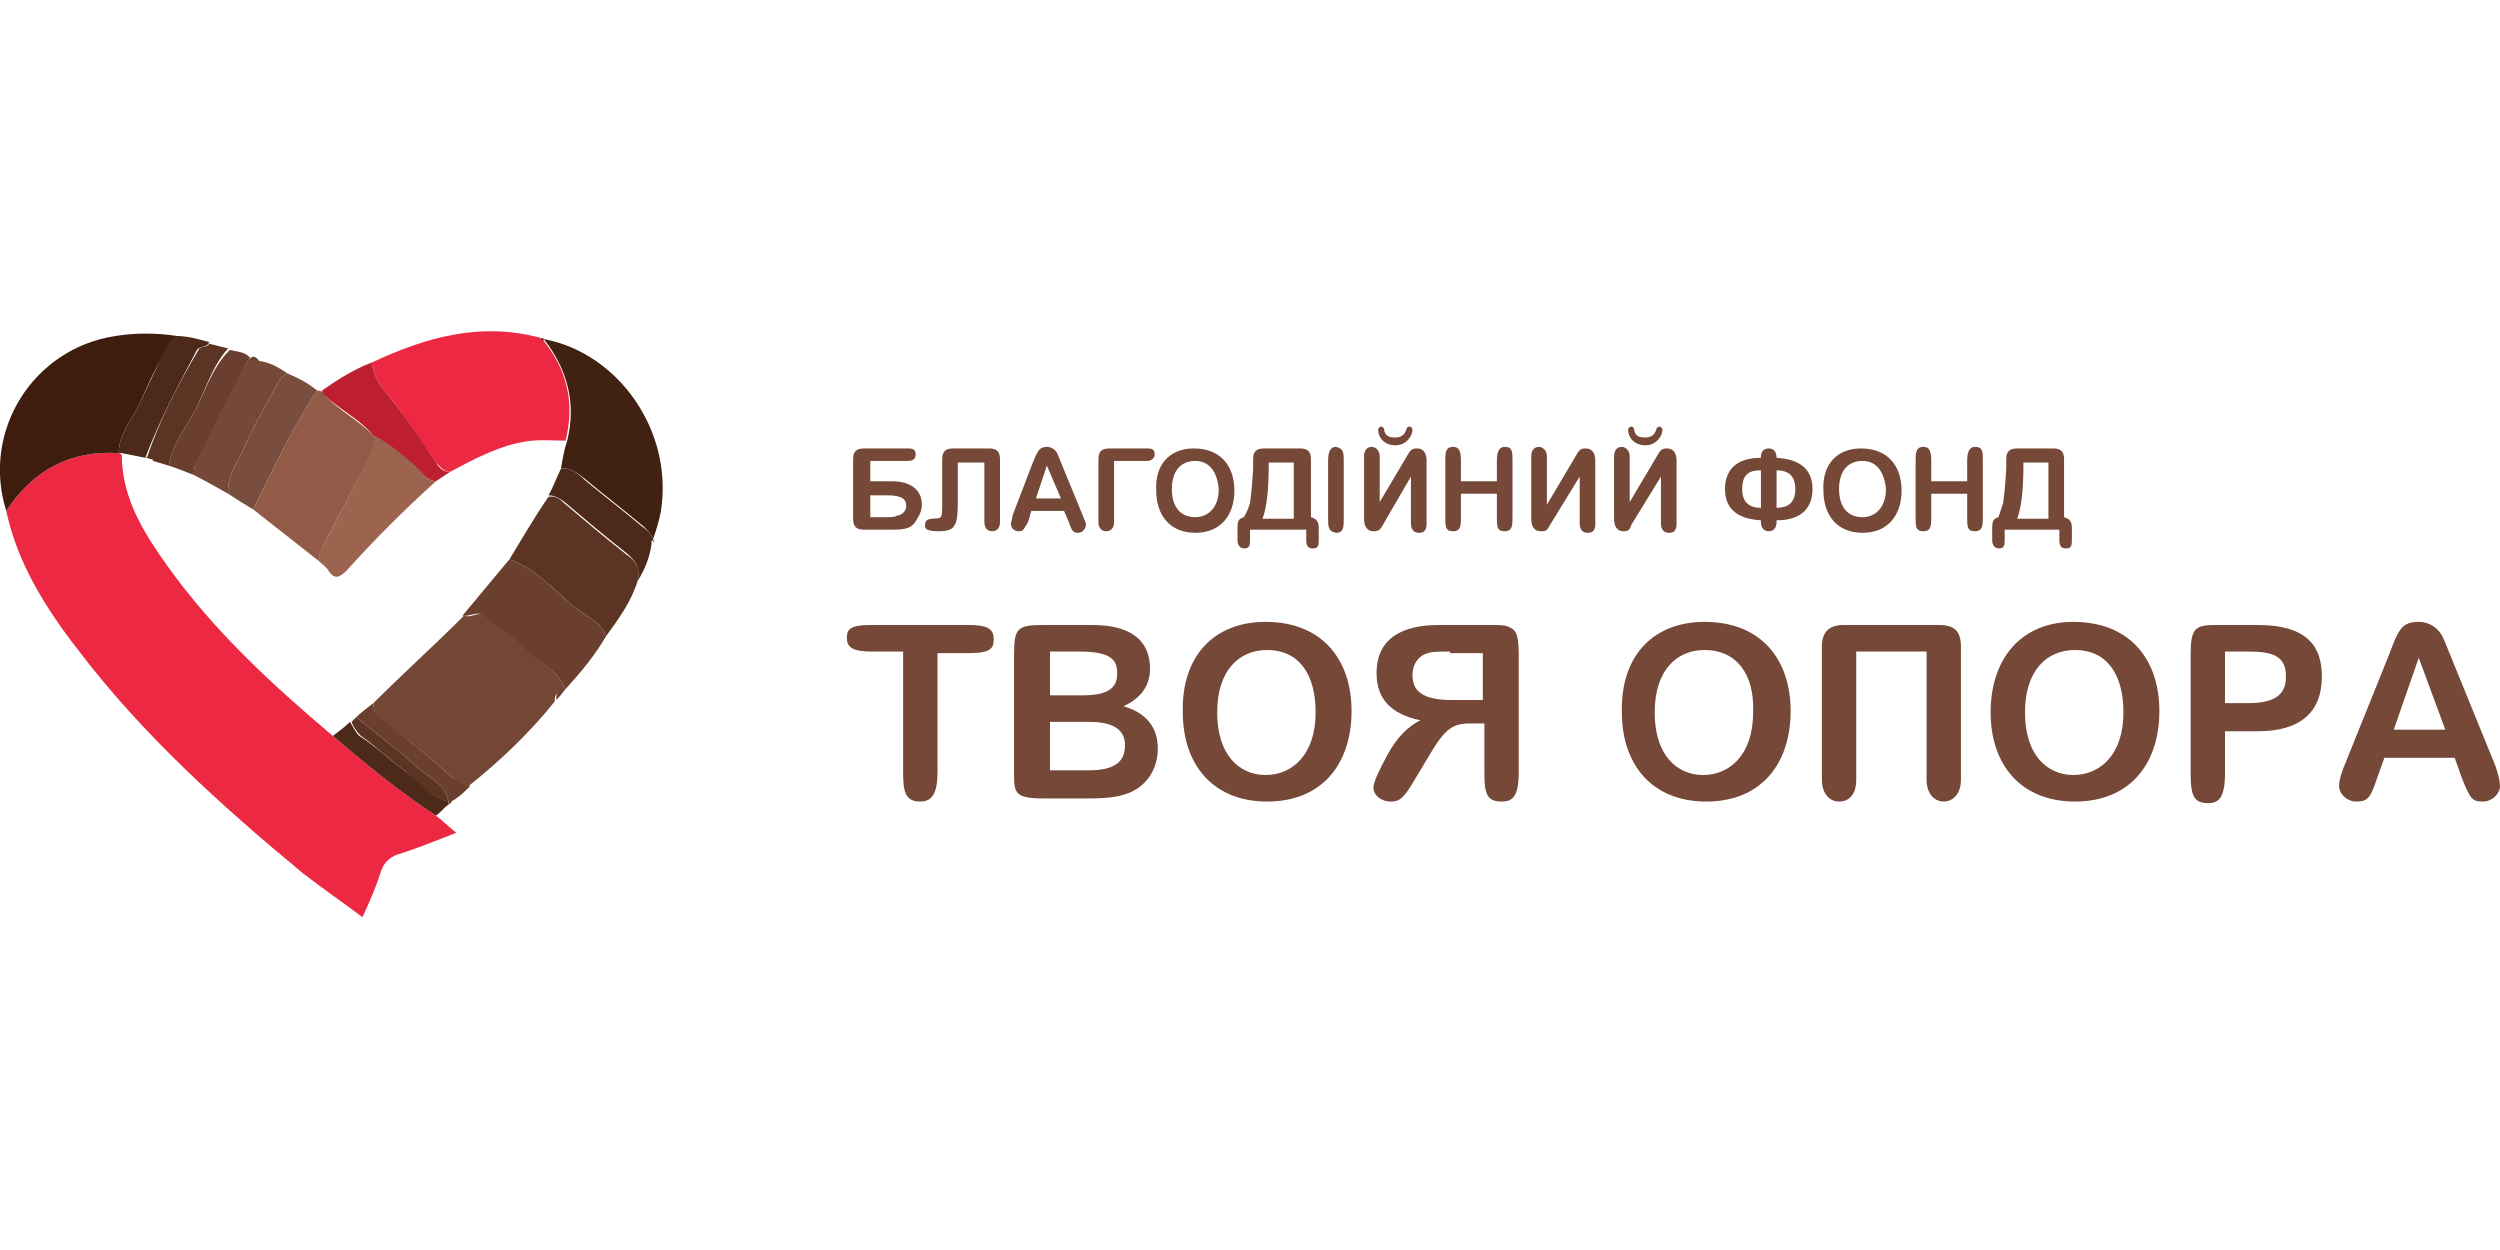 <?xml version="1.0" encoding="UTF-8"?>
<!-- Generator: Adobe Illustrator 24.3.0, SVG Export Plug-In . SVG Version: 6.00 Build 0)  -->
<svg xmlns="http://www.w3.org/2000/svg" xmlns:xlink="http://www.w3.org/1999/xlink" version="1.1" id="Layer_1" x="0px" y="0px" viewBox="0 0 16 8" style="enable-background:new 0 0 16 8;" xml:space="preserve">
<style type="text/css">
	.st0{fill:#EC2843;}
	.st1{fill:#734636;}
	.st2{fill:#3E1D0F;}
	.st3{fill:#402112;}
	.st4{fill:#925B47;}
	.st5{fill:#5C3424;}
	.st6{fill:#6B3F2F;}
	.st7{fill:#754838;}
	.st8{fill:#7A4E3F;}
	.st9{fill:#BD1F2F;}
	.st10{fill:#4D2919;}
	.st11{fill:#9C634E;}
</style>
<g>
	<path class="st0" d="M2.79,5.22c0.04,0.03,0.08,0.07,0.13,0.11c-0.13,0.05-0.25,0.1-0.38,0.14c-0.05,0.02-0.08,0.05-0.1,0.1   c-0.03,0.1-0.07,0.19-0.12,0.3C2.2,5.78,2.07,5.69,1.94,5.59C1.42,5.16,0.91,4.7,0.5,4.16C0.29,3.89,0.11,3.6,0.04,3.27   C0.21,3.01,0.45,2.88,0.76,2.9c0.01,0,0.01,0.01,0.02,0.01c0,0.01,0,0.02,0,0.03C0.79,3.2,0.92,3.41,1.07,3.62   c0.3,0.42,0.67,0.76,1.06,1.09C2.34,4.89,2.56,5.07,2.79,5.22z"></path>
	<path class="st0" d="M2.38,2.32c0.34-0.16,0.69-0.26,1.07-0.16c0.01,0,0.01,0.01,0.02,0.01c0,0,0,0,0,0   c0.16,0.19,0.21,0.41,0.15,0.65c-0.09,0-0.19-0.01-0.28,0.01C3.18,2.86,3.03,2.94,2.88,3.02c-0.04,0-0.06-0.03-0.09-0.06   C2.7,2.83,2.61,2.69,2.51,2.56C2.45,2.49,2.39,2.42,2.38,2.32z"></path>
	<path class="st1" d="M3.62,4.41C3.61,4.42,3.61,4.42,3.6,4.43c-0.04,0-0.05,0.02-0.05,0.06c-0.16,0.2-0.35,0.38-0.55,0.54   C2.97,5.04,2.93,5.01,2.9,4.98C2.75,4.85,2.6,4.72,2.43,4.6C2.4,4.58,2.39,4.54,2.39,4.5c0.19-0.19,0.39-0.37,0.58-0.56   c0.05,0.02,0.1-0.04,0.15,0.01c0.08,0.07,0.18,0.12,0.25,0.2C3.44,4.24,3.57,4.29,3.62,4.41z"></path>
	<path class="st2" d="M0.76,2.9C0.45,2.88,0.21,3.01,0.04,3.27c-0.16-0.51,0.17-1.04,0.7-1.12c0.13-0.02,0.26-0.02,0.39,0   c-0.03,0.03-0.05,0.06-0.07,0.1C0.99,2.36,0.94,2.48,0.89,2.59C0.84,2.69,0.76,2.78,0.76,2.9z"></path>
	<path class="st3" d="M3.63,2.82c0.06-0.24,0-0.46-0.15-0.65c0.48,0.09,0.83,0.59,0.75,1.1C4.22,3.33,4.2,3.39,4.18,3.45   C4.17,3.42,4.14,3.39,4.12,3.37c-0.12-0.1-0.25-0.2-0.37-0.3C3.7,3.03,3.65,2.99,3.59,3C3.6,2.94,3.61,2.88,3.63,2.82z"></path>
	<path class="st4" d="M2.03,2.5c0.01,0,0.02,0,0.04,0.01c0.01,0.03,0.03,0.04,0.05,0.06c0.09,0.08,0.2,0.14,0.28,0.23   c0,0.04-0.01,0.08-0.03,0.12C2.27,3.1,2.18,3.28,2.08,3.47C2.06,3.51,2.04,3.55,2.04,3.59C1.9,3.48,1.76,3.37,1.62,3.26   C1.75,3,1.87,2.74,2.03,2.5z"></path>
	<path class="st5" d="M4.08,3.72c-0.04,0.13-0.12,0.24-0.2,0.35c-0.04-0.1-0.14-0.13-0.21-0.19c-0.13-0.11-0.24-0.24-0.41-0.3   c0.08-0.13,0.16-0.27,0.25-0.4c0.04-0.01,0.07,0.01,0.1,0.04c0.13,0.11,0.26,0.22,0.4,0.33C4.07,3.59,4.1,3.64,4.08,3.72z"></path>
	<path class="st6" d="M3.26,3.58c0.17,0.06,0.28,0.19,0.41,0.3c0.07,0.06,0.17,0.09,0.21,0.19C3.81,4.19,3.72,4.3,3.62,4.41   C3.57,4.29,3.44,4.24,3.36,4.15c-0.07-0.08-0.17-0.13-0.25-0.2c-0.05-0.05-0.1,0-0.15-0.01C3.06,3.82,3.16,3.7,3.26,3.58z"></path>
	<path class="st7" d="M1.66,2.31c0.07,0.01,0.12,0.04,0.18,0.08C1.81,2.4,1.79,2.43,1.78,2.45c-0.07,0.13-0.15,0.26-0.21,0.4   c-0.04,0.1-0.12,0.19-0.11,0.31C1.39,3.12,1.32,3.08,1.24,3.04c0-0.04,0.01-0.08,0.02-0.12c0.09-0.18,0.18-0.37,0.28-0.55   C1.56,2.35,1.58,2.32,1.6,2.29c0,0.01,0,0.02-0.01,0.01C1.61,2.31,1.64,2.31,1.66,2.31z"></path>
	<path class="st8" d="M1.46,3.16C1.45,3.04,1.53,2.95,1.57,2.85c0.06-0.14,0.14-0.27,0.21-0.4C1.79,2.43,1.81,2.4,1.84,2.39   C1.91,2.42,1.97,2.45,2.03,2.5C1.87,2.74,1.75,3,1.62,3.26C1.57,3.23,1.52,3.2,1.46,3.16z"></path>
	<path class="st9" d="M2.39,2.79C2.32,2.7,2.21,2.64,2.11,2.56C2.09,2.54,2.07,2.53,2.06,2.5c0.1-0.07,0.21-0.14,0.32-0.18   c0.01,0.1,0.07,0.17,0.13,0.24c0.1,0.13,0.19,0.26,0.28,0.4c0.02,0.03,0.04,0.06,0.09,0.06C2.85,3.04,2.82,3.06,2.79,3.08   C2.75,3.08,2.71,3.04,2.68,3.02C2.59,2.94,2.5,2.85,2.39,2.79z"></path>
	<path class="st10" d="M4.08,3.72C4.1,3.64,4.07,3.59,4.01,3.54c-0.14-0.11-0.27-0.22-0.4-0.33c-0.03-0.02-0.06-0.04-0.1-0.04   C3.54,3.12,3.56,3.06,3.59,3C3.65,2.99,3.7,3.03,3.74,3.07c0.12,0.1,0.25,0.2,0.37,0.3c0.03,0.02,0.06,0.05,0.07,0.08   c0,0,0,0.01,0,0.01s0,0,0,0c0,0-0.01,0-0.01,0c0,0.01,0,0.01,0,0.02C4.16,3.56,4.13,3.64,4.08,3.72z"></path>
	<path class="st10" d="M0.76,2.9c0-0.12,0.08-0.21,0.13-0.31c0.05-0.11,0.11-0.23,0.16-0.34c0.02-0.04,0.04-0.07,0.07-0.1   c0.08,0,0.15,0.02,0.22,0.04C1.32,2.23,1.28,2.21,1.26,2.24C1.14,2.47,1.02,2.69,0.93,2.93c-0.05-0.01-0.1-0.02-0.15-0.03   C0.77,2.9,0.77,2.9,0.76,2.9z"></path>
	<path class="st6" d="M1.6,2.29C1.58,2.32,1.56,2.35,1.55,2.37C1.45,2.56,1.36,2.74,1.27,2.93C1.25,2.96,1.24,3,1.24,3.04   C1.19,3.02,1.14,3,1.08,2.98C1.1,2.86,1.17,2.76,1.23,2.66c0.08-0.14,0.12-0.3,0.24-0.42C1.51,2.25,1.57,2.25,1.6,2.29z"></path>
	<path class="st5" d="M1.46,2.23C1.35,2.35,1.31,2.52,1.23,2.66c-0.06,0.1-0.13,0.2-0.15,0.32c-0.03-0.01-0.07-0.02-0.1-0.03   C0.97,2.92,0.96,2.92,0.94,2.93l0,0c0.08-0.24,0.2-0.47,0.33-0.69C1.28,2.21,1.32,2.23,1.34,2.2C1.38,2.21,1.42,2.22,1.46,2.23z"></path>
	<path class="st10" d="M2.79,5.22C2.56,5.07,2.34,4.89,2.13,4.71c0.04-0.03,0.08-0.06,0.11-0.09c0.02,0.03,0.03,0.06,0.06,0.09   C2.41,4.78,2.5,4.87,2.6,4.94c0.09,0.06,0.15,0.16,0.27,0.19c0,0.01,0,0.01,0,0.02C2.84,5.17,2.82,5.2,2.79,5.22z"></path>
	<path class="st6" d="M2.87,5.15c0-0.01,0-0.01,0-0.02c-0.02-0.12-0.13-0.15-0.2-0.22C2.55,4.8,2.41,4.7,2.28,4.59   C2.31,4.56,2.35,4.53,2.39,4.5c0,0.04,0.01,0.08,0.05,0.1C2.6,4.72,2.75,4.85,2.9,4.98c0.03,0.02,0.06,0.05,0.11,0.05   C2.98,5.06,2.95,5.09,2.92,5.11C2.91,5.12,2.9,5.12,2.89,5.13C2.89,5.14,2.88,5.14,2.87,5.15z"></path>
	<path class="st6" d="M3.56,4.48c0-0.03,0-0.06,0.05-0.06C3.59,4.45,3.57,4.47,3.56,4.48z"></path>
	<path class="st6" d="M1.66,2.31c-0.02,0-0.05,0-0.07,0C1.62,2.26,1.64,2.29,1.66,2.31z"></path>
	<path class="st3" d="M4.18,3.48c0-0.01,0-0.01,0-0.02c0,0,0.01,0,0.01,0C4.18,3.47,4.18,3.47,4.18,3.48z"></path>
	<path class="st3" d="M3.48,2.18c-0.01,0-0.01-0.01-0.02-0.01C3.47,2.16,3.48,2.16,3.48,2.18z"></path>
	<path class="st10" d="M2.89,5.13C2.9,5.12,2.91,5.12,2.92,5.11C2.91,5.12,2.9,5.12,2.89,5.13z"></path>
	<path class="st11" d="M2.79,3.08C2.59,3.26,2.4,3.45,2.22,3.65c-0.05,0.05-0.08,0.06-0.12,0C2.09,3.63,2.06,3.61,2.04,3.59   c0-0.05,0.02-0.08,0.04-0.12C2.18,3.28,2.27,3.1,2.37,2.91c0.02-0.04,0.03-0.08,0.03-0.12c0.11,0.06,0.2,0.14,0.29,0.22   C2.71,3.04,2.75,3.08,2.79,3.08z"></path>
	<path class="st10" d="M0.98,2.94c-0.02,0-0.03-0.01-0.05-0.01C0.96,2.92,0.97,2.92,0.98,2.94z"></path>
	<path class="st5" d="M2.25,4.62C2.26,4.61,2.27,4.6,2.28,4.59C2.41,4.7,2.55,4.8,2.67,4.91c0.07,0.07,0.18,0.1,0.2,0.22   C2.75,5.11,2.69,5.01,2.6,4.94C2.5,4.87,2.41,4.78,2.31,4.71C2.28,4.68,2.26,4.65,2.25,4.62z"></path>
	<g>
		<path class="st7" d="M5.57,2.95v0.13h0.14c0.11,0,0.19,0.05,0.19,0.15c0,0.03-0.01,0.06-0.03,0.09C5.84,3.38,5.8,3.39,5.71,3.39    H5.53c-0.05,0-0.07-0.02-0.07-0.07V2.94c0-0.05,0.02-0.07,0.07-0.07h0.28c0.04,0,0.05,0.01,0.05,0.04c0,0.02-0.01,0.04-0.05,0.04    H5.57z M5.57,3.31h0.1c0.03,0,0.06,0,0.07-0.01C5.77,3.3,5.8,3.27,5.8,3.24c0-0.04-0.02-0.07-0.12-0.07H5.57V3.31z"></path>
		<path class="st7" d="M6.29,2.96H6.13v0.23c0,0.14-0.01,0.15-0.02,0.17C6.1,3.38,6.08,3.4,6.01,3.4c-0.09,0-0.09-0.02-0.09-0.04    C5.92,3.3,6,3.33,6.02,3.31C6.03,3.29,6.03,3.3,6.03,3.18V2.94c0-0.05,0.02-0.07,0.07-0.07h0.23c0.05,0,0.07,0.02,0.07,0.07v0.4    c0,0.05-0.03,0.06-0.05,0.06c-0.03,0-0.05-0.02-0.05-0.06V2.96z"></path>
		<path class="st7" d="M6.81,3.27H6.6L6.58,3.34C6.55,3.39,6.55,3.4,6.52,3.4c-0.03,0-0.05-0.02-0.05-0.05    c0-0.01,0.01-0.03,0.01-0.05l0.13-0.34c0.03-0.07,0.04-0.1,0.09-0.1c0.03,0,0.06,0.02,0.07,0.05L6.93,3.3    c0.01,0.03,0.02,0.04,0.02,0.06c0,0.02-0.02,0.05-0.05,0.05c-0.03,0-0.04-0.01-0.06-0.07L6.81,3.27z M6.63,3.19h0.16L6.7,2.98    L6.63,3.19z"></path>
		<path class="st7" d="M7.13,2.96v0.38c0,0.05-0.03,0.06-0.05,0.06c-0.03,0-0.05-0.02-0.05-0.06v-0.4c0-0.05,0.02-0.07,0.07-0.07    h0.24c0.04,0,0.05,0.01,0.05,0.04c0,0.02-0.02,0.04-0.05,0.04H7.13z"></path>
		<path class="st7" d="M7.64,2.87c0.17,0,0.26,0.11,0.26,0.27c0,0.16-0.09,0.27-0.25,0.27c-0.16,0-0.25-0.11-0.25-0.27    C7.39,2.97,7.49,2.87,7.64,2.87z M7.65,2.95c-0.09,0-0.15,0.06-0.15,0.18c0,0.12,0.06,0.18,0.15,0.18c0.08,0,0.15-0.06,0.15-0.18    C7.79,3.02,7.74,2.95,7.65,2.95z"></path>
		<path class="st7" d="M8,3.39v0.07C8,3.5,7.99,3.51,7.96,3.51c-0.02,0-0.04-0.02-0.04-0.05V3.38c0-0.05,0.01-0.06,0.04-0.07    C7.98,3.28,7.99,3.25,8,3.22C8.01,3.16,8.02,3.01,8.02,3V2.94c0-0.05,0.02-0.07,0.07-0.07h0.23c0.05,0,0.07,0.02,0.07,0.07v0.37    c0.03,0.01,0.05,0.02,0.05,0.07v0.08c0,0.04-0.01,0.05-0.04,0.05c-0.02,0-0.04-0.01-0.04-0.05V3.39H8z M8.12,2.96    c0,0.16-0.01,0.28-0.04,0.36h0.2V2.96H8.12z"></path>
		<path class="st7" d="M8.6,3.32c0,0.05,0,0.09-0.05,0.09C8.5,3.4,8.5,3.37,8.5,3.32V2.95c0-0.05,0.01-0.09,0.05-0.09    C8.6,2.87,8.6,2.9,8.6,2.95V3.32z"></path>
		<path class="st7" d="M8.82,3.23l0.19-0.32c0.02-0.04,0.04-0.04,0.06-0.04c0.04,0,0.06,0.03,0.06,0.08v0.4    c0,0.05-0.02,0.06-0.05,0.06c-0.03,0-0.05-0.02-0.05-0.06V3.05L8.85,3.36C8.83,3.4,8.81,3.4,8.79,3.4c-0.04,0-0.06-0.03-0.06-0.08    v-0.4c0-0.04,0.02-0.06,0.05-0.06c0.02,0,0.05,0.02,0.05,0.06V3.23z M8.86,2.76C8.87,2.79,8.89,2.8,8.93,2.8    C8.97,2.8,8.99,2.78,9,2.75c0-0.01,0.01-0.02,0.02-0.02c0.01,0,0.02,0.01,0.02,0.02c0,0.04-0.04,0.1-0.11,0.1    c-0.07,0-0.11-0.05-0.11-0.1c0-0.01,0.01-0.02,0.02-0.02C8.85,2.73,8.86,2.74,8.86,2.76z"></path>
		<path class="st7" d="M9.35,3.08h0.23V2.95c0-0.05,0.01-0.09,0.05-0.09c0.05,0,0.05,0.03,0.05,0.09v0.36c0,0.05,0,0.09-0.05,0.09    c-0.05,0-0.05-0.03-0.05-0.09V3.16H9.35v0.15c0,0.05,0,0.09-0.05,0.09c-0.05,0-0.05-0.03-0.05-0.09V2.95c0-0.05,0-0.09,0.05-0.09    c0.04,0,0.05,0.03,0.05,0.09V3.08z"></path>
		<path class="st7" d="M9.9,3.23l0.19-0.32c0.02-0.04,0.04-0.04,0.06-0.04c0.04,0,0.06,0.03,0.06,0.08v0.4    c0,0.05-0.02,0.06-0.05,0.06c-0.03,0-0.05-0.02-0.05-0.06V3.05L9.92,3.36C9.9,3.4,9.89,3.4,9.86,3.4C9.82,3.4,9.8,3.37,9.8,3.32    v-0.4c0-0.04,0.02-0.06,0.05-0.06c0.02,0,0.05,0.02,0.05,0.06V3.23z"></path>
		<path class="st7" d="M10.42,3.23l0.19-0.32c0.02-0.04,0.04-0.04,0.06-0.04c0.04,0,0.06,0.03,0.06,0.08v0.4    c0,0.05-0.02,0.06-0.05,0.06c-0.03,0-0.05-0.02-0.05-0.06V3.05l-0.19,0.31C10.43,3.4,10.41,3.4,10.39,3.4    c-0.04,0-0.06-0.03-0.06-0.08v-0.4c0-0.04,0.02-0.06,0.05-0.06c0.02,0,0.05,0.02,0.05,0.06V3.23z M10.46,2.76    c0.01,0.03,0.03,0.04,0.07,0.04c0.04,0,0.06-0.02,0.07-0.05c0-0.01,0.01-0.02,0.02-0.02c0.01,0,0.02,0.01,0.02,0.02    c0,0.04-0.04,0.1-0.11,0.1c-0.07,0-0.11-0.05-0.11-0.1c0-0.01,0.01-0.02,0.02-0.02C10.45,2.73,10.46,2.74,10.46,2.76z"></path>
		<path class="st7" d="M11.37,2.93c0.17,0.01,0.23,0.09,0.23,0.2c0,0.11-0.06,0.2-0.23,0.2v0.01c0,0.04-0.02,0.06-0.05,0.06    c-0.03,0-0.05-0.02-0.05-0.06V3.33c-0.17-0.01-0.23-0.09-0.23-0.2c0-0.11,0.06-0.2,0.23-0.2V2.92c0-0.03,0.02-0.05,0.05-0.05    C11.35,2.87,11.37,2.89,11.37,2.93L11.37,2.93z M11.27,3.01c-0.07,0-0.12,0.02-0.12,0.12c0,0.08,0.04,0.12,0.12,0.12V3.01z     M11.37,3.25c0.07,0,0.12-0.03,0.12-0.12c0-0.09-0.05-0.12-0.12-0.12V3.25z"></path>
		<path class="st7" d="M11.91,2.87c0.17,0,0.26,0.11,0.26,0.27c0,0.16-0.09,0.27-0.25,0.27c-0.16,0-0.25-0.11-0.25-0.27    C11.66,2.97,11.76,2.87,11.91,2.87z M11.92,2.95c-0.09,0-0.15,0.06-0.15,0.18c0,0.12,0.06,0.18,0.15,0.18    c0.08,0,0.15-0.06,0.15-0.18C12.06,3.02,12.01,2.95,11.92,2.95z"></path>
		<path class="st7" d="M12.36,3.08h0.23V2.95c0-0.05,0.01-0.09,0.05-0.09c0.05,0,0.05,0.03,0.05,0.09v0.36c0,0.05,0,0.09-0.05,0.09    c-0.05,0-0.05-0.03-0.05-0.09V3.16h-0.23v0.15c0,0.05,0,0.09-0.05,0.09c-0.05,0-0.05-0.03-0.05-0.09V2.95c0-0.05,0-0.09,0.05-0.09    c0.04,0,0.05,0.03,0.05,0.09V3.08z"></path>
		<path class="st7" d="M12.83,3.39v0.07c0,0.04-0.01,0.05-0.04,0.05c-0.02,0-0.04-0.02-0.04-0.05V3.38c0-0.05,0.01-0.06,0.04-0.07    c0.01-0.03,0.02-0.06,0.03-0.09c0.01-0.06,0.02-0.21,0.02-0.22V2.94c0-0.05,0.02-0.07,0.07-0.07h0.23c0.05,0,0.07,0.02,0.07,0.07    v0.37c0.03,0.01,0.05,0.02,0.05,0.07v0.08c0,0.04-0.01,0.05-0.04,0.05c-0.02,0-0.04-0.01-0.04-0.05V3.39H12.83z M12.95,2.96    c0,0.16-0.01,0.28-0.04,0.36h0.2V2.96H12.95z"></path>
		<path class="st7" d="M6,4.17v0.77c0,0.13-0.03,0.19-0.11,0.19c-0.1,0-0.11-0.07-0.11-0.19V4.17h-0.2c-0.13,0-0.16-0.03-0.16-0.09    C5.42,4.03,5.44,4,5.57,4h0.63c0.11,0,0.16,0.02,0.16,0.09c0,0.06-0.02,0.09-0.16,0.09H6z"></path>
		<path class="st7" d="M6.68,5.11c-0.2,0-0.19-0.04-0.19-0.19V4.19C6.49,4.02,6.51,4,6.68,4h0.31c0.25,0,0.37,0.1,0.37,0.28    c0,0.11-0.06,0.19-0.17,0.24c0.14,0.04,0.22,0.13,0.22,0.27c0,0.14-0.08,0.25-0.2,0.29C7.16,5.1,7.08,5.11,6.97,5.11H6.68z     M6.72,4.17v0.28h0.21c0.18,0,0.22-0.06,0.22-0.14c0-0.08-0.03-0.14-0.24-0.14H6.72z M6.72,4.62v0.31h0.25    c0.17,0,0.23-0.06,0.23-0.16c0-0.09-0.06-0.15-0.23-0.15H6.72z"></path>
		<path class="st7" d="M8.1,3.98c0.36,0,0.55,0.24,0.55,0.57c0,0.34-0.19,0.58-0.54,0.58c-0.35,0-0.54-0.24-0.54-0.57    C7.56,4.21,7.76,3.98,8.1,3.98z M8.11,4.16c-0.18,0-0.32,0.13-0.32,0.4c0,0.27,0.14,0.4,0.31,0.4c0.17,0,0.32-0.13,0.32-0.4    C8.42,4.31,8.31,4.16,8.11,4.16z"></path>
		<path class="st7" d="M9.41,4.63c-0.11,0-0.16,0.03-0.26,0.2L9.06,4.98C8.98,5.12,8.95,5.13,8.9,5.13c-0.06,0-0.11-0.04-0.11-0.09    c0-0.03,0.03-0.1,0.09-0.21c0.06-0.11,0.13-0.18,0.21-0.22c-0.19-0.04-0.28-0.14-0.28-0.3C8.81,4.08,8.98,4,9.21,4h0.32    c0.06,0,0.1,0,0.12,0.01C9.7,4.03,9.72,4.05,9.72,4.19v0.75c0,0.16-0.04,0.19-0.11,0.19c-0.1,0-0.11-0.06-0.11-0.19V4.63H9.41z     M9.28,4.17c-0.07,0-0.12,0-0.14,0.01c-0.05,0.01-0.1,0.06-0.1,0.14c0,0.1,0.06,0.16,0.25,0.16h0.2v-0.3H9.28z"></path>
		<path class="st7" d="M10.91,3.98c0.36,0,0.55,0.24,0.55,0.57c0,0.34-0.19,0.58-0.54,0.58c-0.35,0-0.54-0.24-0.54-0.57    C10.37,4.21,10.57,3.98,10.91,3.98z M10.91,4.16c-0.18,0-0.32,0.13-0.32,0.4c0,0.27,0.14,0.4,0.31,0.4c0.17,0,0.32-0.13,0.32-0.4    C11.23,4.31,11.11,4.16,10.91,4.16z"></path>
		<path class="st7" d="M12.32,4.17h-0.44v0.82c0,0.1-0.05,0.14-0.11,0.14c-0.06,0-0.11-0.05-0.11-0.14V4.14    c0-0.1,0.05-0.14,0.14-0.14h0.61c0.1,0,0.14,0.04,0.14,0.14v0.85c0,0.1-0.06,0.14-0.11,0.14c-0.06,0-0.11-0.05-0.11-0.14V4.17z"></path>
		<path class="st7" d="M13.27,3.98c0.36,0,0.55,0.24,0.55,0.57c0,0.34-0.19,0.58-0.54,0.58c-0.35,0-0.54-0.24-0.54-0.57    C12.74,4.21,12.94,3.98,13.27,3.98z M13.28,4.16c-0.18,0-0.32,0.13-0.32,0.4c0,0.27,0.14,0.4,0.31,0.4c0.17,0,0.32-0.13,0.32-0.4    C13.59,4.31,13.48,4.16,13.28,4.16z"></path>
		<path class="st7" d="M14.24,4.68v0.27c0,0.17-0.05,0.19-0.11,0.19c-0.09,0-0.11-0.05-0.11-0.19V4.19c0-0.17,0.03-0.19,0.16-0.19    h0.27c0.33,0,0.41,0.15,0.41,0.33c0,0.23-0.14,0.35-0.41,0.35H14.24z M14.24,4.17V4.5h0.15c0.19,0,0.24-0.07,0.24-0.17    c0-0.13-0.08-0.16-0.24-0.16H14.24z"></path>
		<path class="st7" d="M15.71,4.85h-0.45l-0.05,0.14c-0.04,0.12-0.06,0.14-0.13,0.14c-0.06,0-0.11-0.05-0.11-0.1    c0-0.03,0.01-0.07,0.03-0.12l0.29-0.72c0.06-0.16,0.08-0.21,0.19-0.21c0.07,0,0.13,0.04,0.16,0.11l0.33,0.81    C15.99,4.96,16,5,16,5.03c0,0.05-0.05,0.1-0.11,0.1c-0.07,0-0.08-0.02-0.13-0.14L15.71,4.85z M15.32,4.67h0.33l-0.17-0.46    L15.32,4.67z"></path>
	</g>
</g>
</svg>
